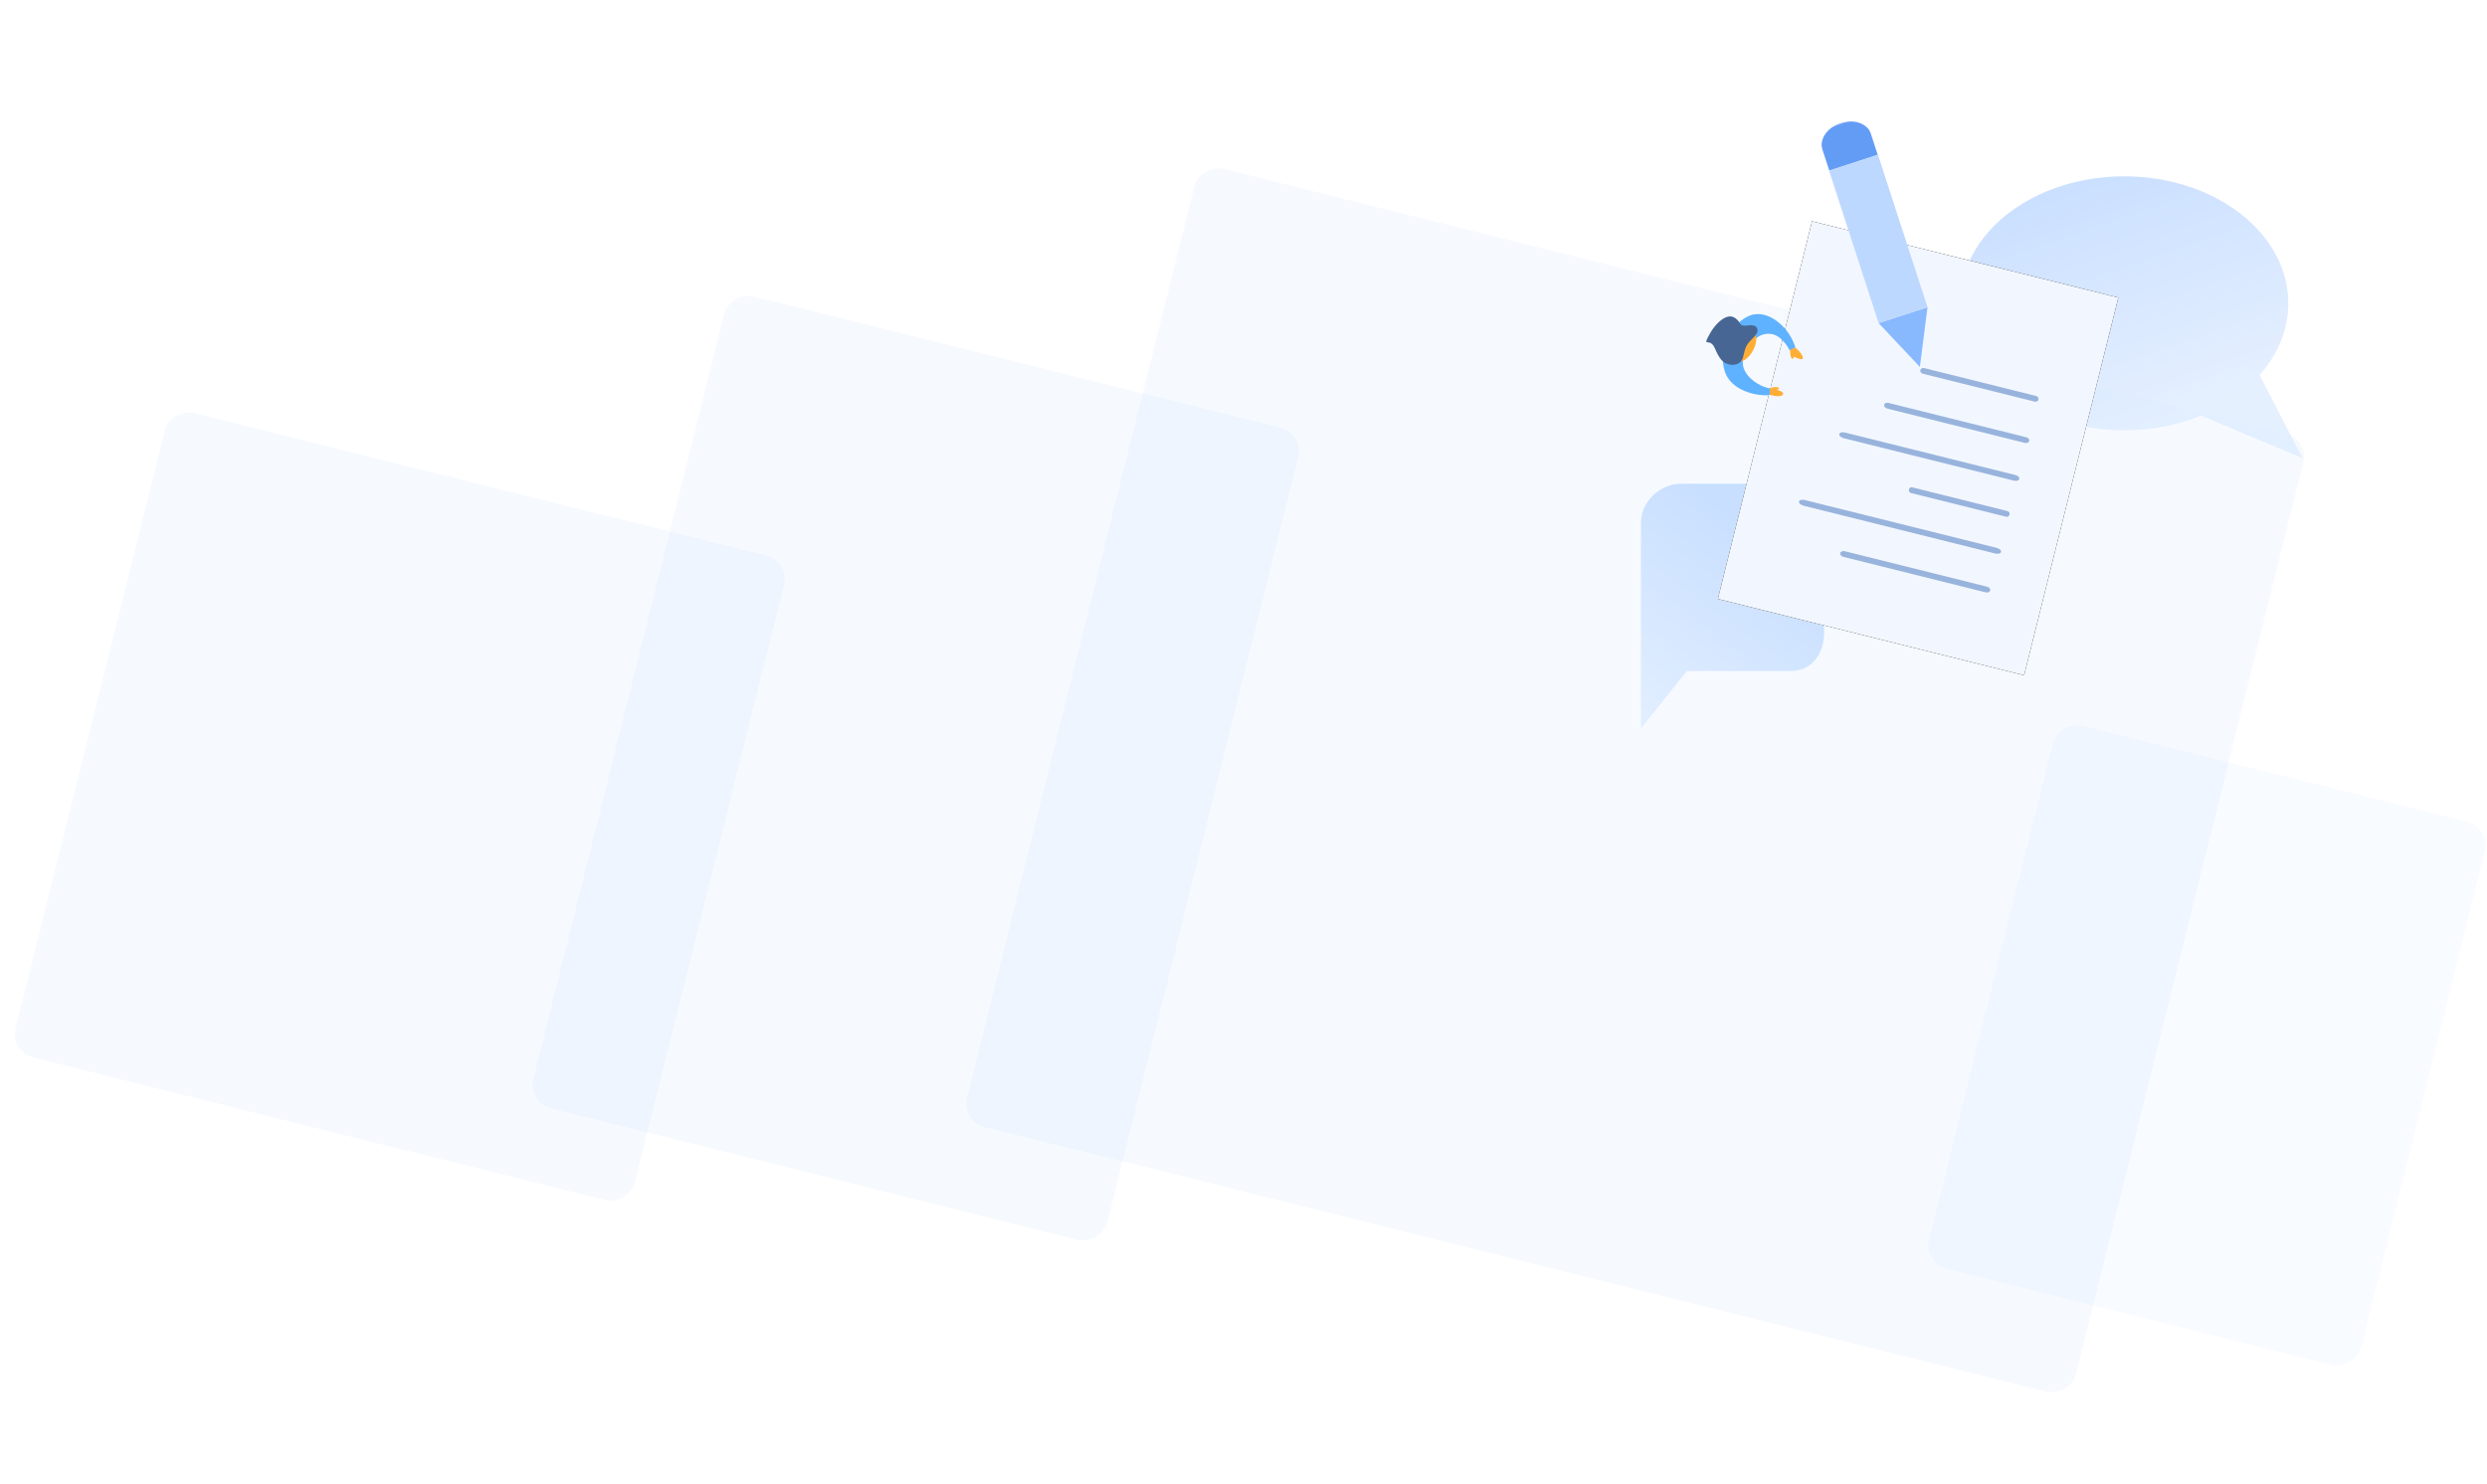 <?xml version="1.0" encoding="UTF-8"?>
<svg width="1649px" height="984px" viewBox="0 0 1649 984" version="1.1" xmlns="http://www.w3.org/2000/svg" xmlns:xlink="http://www.w3.org/1999/xlink">
    <!-- Generator: Sketch 51 (57462) - http://www.bohemiancoding.com/sketch -->
    <title>Artboard</title>
    <desc>Created with Sketch.</desc>
    <defs>
        <linearGradient x1="35.176%" y1="85.342%" x2="68.487%" y2="4.652%" id="linearGradient-1">
            <stop stop-color="#DBEAFF" offset="1.364%"></stop>
            <stop stop-color="#B5D3FF" offset="100%"></stop>
        </linearGradient>
        <linearGradient x1="0%" y1="100%" x2="50%" y2="9.058%" id="linearGradient-2">
            <stop stop-color="#DBEAFF" offset="0%"></stop>
            <stop stop-color="#B5D3FF" offset="100%"></stop>
        </linearGradient>
        <rect id="path-3" x="0.733" y="0.365" width="209.295" height="258.109"></rect>
        <filter x="-5.7%" y="-4.6%" width="111.5%" height="109.3%" filterUnits="objectBoundingBox" id="filter-4">
            <feOffset dx="0" dy="0" in="SourceAlpha" result="shadowOffsetOuter1"></feOffset>
            <feGaussianBlur stdDeviation="4" in="shadowOffsetOuter1" result="shadowBlurOuter1"></feGaussianBlur>
            <feColorMatrix values="0 0 0 0 0.392   0 0 0 0 0.239   0 0 0 0 0.706  0 0 0 0.4 0" type="matrix" in="shadowBlurOuter1"></feColorMatrix>
        </filter>
        <polygon id="path-5" points="1.14235624e-20 0.282 1.14235624e-20 27.983 34.099 27.983 34.099 0.282 0 0.282"></polygon>
    </defs>
    <g id="Artboard" stroke="none" stroke-width="1" fill="none" fill-rule="evenodd">
        <g id="footer-cta-illustration">
            <g id="illustration-bg">
                <g id="Group-9">
                    <g id="Group-24">
                        <g id="Group-23">
                            <g id="footer-illustration-bg" transform="translate(849.848, 492.32) rotate(9) translate(-849.848, -492.32) translate(48.848, 120.82)">
                                <g id="Group-35" transform="translate(0, -0)">
                                    <rect id="Rectangle" fill-opacity="0.04" fill="#5699FF" transform="translate(1438.305, 474.019) rotate(95) translate(-1438.305, -474.019) " x="1252.679" y="326.425" width="371.251" height="295.189" rx="16"></rect>
                                    <rect id="Rectangle" fill-opacity="0.068" fill="#7DB0FF" transform="translate(1036.387, 359.679) rotate(95) translate(-1036.387, -359.679) " x="708.965" y="-19.235" width="654.845" height="757.828" rx="16"></rect>
                                    <rect id="Rectangle" fill-opacity="0.068" fill="#7DB0FF" transform="translate(564.001, 426.322) rotate(95) translate(-564.001, -426.322) " x="286.494" y="230.174" width="555.015" height="392.295" rx="16"></rect>
                                    <rect id="Rectangle" fill-opacity="0.068" fill="#7DB0FF" transform="translate(230.048, 504.998) rotate(95) translate(-230.048, -504.998) " x="9.739" y="293.425" width="440.618" height="423.146" rx="16"></rect>
                                </g>
                            </g>
                        </g>
                    </g>
                </g>
            </g>
            <g id="illustration" transform="translate(1088.017, 74.369)">
                <path d="M329.876,42.55 C269.785,42.55 221.07,80.259 221.07,126.776 C221.07,144.431 228.095,160.819 240.091,174.358 L211.613,229.448 L278.912,201.202 C294.115,207.452 311.46,210.999 329.876,210.999 C389.971,210.999 438.686,173.29 438.686,126.776 C438.686,80.259 389.971,42.55 329.876,42.55" id="Fill-1" fill="url(#linearGradient-1)" opacity="0.7" transform="translate(325.149, 135.999) scale(-1, 1) translate(-325.149, -135.999) "></path>
                <path d="M99.503,246.432 L26.652,246.432 C12.658,246.432 0,258.224 0,272.217 L0,408.811 L30.43,370.582 L99.5,370.582 C113.497,370.582 121.448,359.063 121.448,345.066 L121.448,272.217 C121.451,258.224 113.5,246.432 99.503,246.432" id="Fill-1" fill="url(#linearGradient-2)" opacity="0.7"></path>
                <g id="Page-1" transform="translate(183.663, 222.795) rotate(-166) translate(-183.663, -222.795) translate(78.163, 93.295)">
                    <g id="Rectangle-3">
                        <use fill="black" fill-opacity="1" filter="url(#filter-4)" xlink:href="#path-3"></use>
                        <use fill="#F2F7FF" fill-rule="evenodd" xlink:href="#path-3"></use>
                    </g>
                    <path d="M36.168,49.49 C36.168,50.649 37.273,51.422 38.929,51.422 L135.845,51.422 C137.501,51.422 138.605,50.649 138.605,49.49 C138.605,48.33 137.501,47.557 135.845,47.557 L38.929,47.557 C37.273,47.557 36.168,48.33 36.168,49.49" id="Fill-7" fill="#98B4DD"></path>
                    <path d="M169.711,74.08 L39.076,74.08 C36.844,74.08 35.356,74.854 35.356,76.013 C35.356,77.172 36.844,77.945 39.076,77.945 L169.711,77.945 C171.944,77.945 173.433,77.172 173.433,76.013 C173.433,74.854 171.571,74.08 169.711,74.08" id="Fill-9" fill="#98B4DD"></path>
                    <path d="M102.637,99.475 L37.778,99.475 C36.667,99.475 35.926,100.248 35.926,101.407 C35.926,102.567 36.667,103.34 37.778,103.34 L102.822,103.34 C103.934,103.34 104.675,102.567 104.675,101.407 C104.675,100.248 103.749,99.475 102.637,99.475" id="Fill-11" fill="#98B4DD"></path>
                    <path d="M114.064,178.135 L37.912,178.135 C36.607,178.135 35.737,178.908 35.737,180.068 C35.737,181.227 36.608,182 37.912,182 L114.281,182 C115.587,182 116.457,181.227 116.457,180.068 C116.457,178.908 115.369,178.135 114.064,178.135" id="Fill-11" fill="#98B4DD"></path>
                    <path d="M154.647,123.96 L38.673,123.96 C36.685,123.96 35.36,124.733 35.36,125.892 C35.36,127.052 36.686,127.825 38.673,127.825 L154.978,127.825 C156.966,127.825 158.291,127.052 158.291,125.892 C158.291,124.733 156.635,123.96 154.647,123.96" id="Fill-11" fill="#98B4DD"></path>
                    <path d="M131.242,149.995 L37.724,149.995 C36.121,149.995 35.053,150.768 35.053,151.928 C35.053,153.087 36.122,153.86 37.724,153.86 L131.509,153.86 C133.112,153.86 134.18,153.087 134.18,151.928 C134.18,150.768 132.845,149.995 131.242,149.995" id="Fill-11" fill="#98B4DD"></path>
                </g>
                <g id="Page-1" transform="translate(159.017, 87.657) rotate(-18) translate(-159.017, -87.657) translate(141.517, 2.157)">
                    <polygon id="Fill-1" fill="#88B9FF" points="0 134.733 17.05 170.829 34.099 134.733"></polygon>
                    <polygon id="Fill-2" fill="#BDD8FF" points="0 134.733 34.099 134.733 34.099 28.545 0 28.545"></polygon>
                    <g id="Group-5" transform="translate(0, 0.561)">
                        <mask id="mask-6" fill="white">
                            <use xlink:href="#path-5"></use>
                        </mask>
                        <g id="Clip-4"></g>
                        <path d="M34.099,27.983 L-0,27.983 L-0,13.712 C-0,6.157 7.46,0.282 17.049,0.282 C26.64,0.282 34.099,6.157 34.099,13.712 L34.099,27.983 Z" id="Fill-3" fill="#639CF5" mask="url(#mask-6)"></path>
                    </g>
                </g>
                <g id="Page-1" transform="translate(73.001, 160.17) scale(-1, 1) rotate(-102) translate(-73.001, -160.17) translate(45.001, 125.67)">
                    <path d="M9.919,15.959 C9.919,15.959 10.43,13.754 9.676,12.386 C8.922,11.017 8.073,9.49 7.281,9.891 C6.489,10.292 7.443,11.81 7.443,11.81 C7.443,11.81 4.058,8.508 2.923,9.22 C1.789,9.932 2.073,11.725 3.785,14.142 C5.496,16.56 7.193,17.766 7.193,17.766 L9.919,15.959 Z" id="Fill-4" fill="#FFAE35" transform="translate(6.166, 13.443) rotate(42) translate(-6.166, -13.443) "></path>
                    <path d="M38.891,7.185 C38.891,7.185 39.024,6.387 38.428,3.845 C38.031,2.151 37.403,1.222 36.544,1.061 C36.179,2.142 35.996,2.682 35.996,2.682 C35.996,2.682 31.148,0.773 30.281,1.691 C29.415,2.61 30.635,4.444 32.654,6.417 C34.673,8.389 36.165,8.992 36.165,8.992 L38.891,7.185 Z" id="Fill-4" fill="#FFAE35" transform="translate(34.451, 5.026) scale(-1, 1) rotate(-277) translate(-34.451, -5.026) "></path>
                    <path d="M3.799,16.726 C2.168,19.929 -0.21,36.971 9.213,46.293 C17.673,54.662 38.804,56.559 51.113,42.46 C58.1,34.457 54.531,23.578 49.286,16.414 C44.466,9.83 38.193,6.614 38.193,6.614 L35.562,10.01 C35.562,10.01 42.435,15.162 43.481,21.978 C43.867,24.492 43.204,28.838 40.094,32.016 C36.024,36.174 28.64,38.912 22.773,38.777 C17.263,38.65 13.553,34.189 11.761,31.161 C7.549,24.045 8.067,17.377 8.067,17.377 L3.799,16.726 Z" id="Fill-7" fill="#5FB2FF"></path>
                    <path d="M42.561,36.198 C43.438,39.282 39.431,43.121 33.613,44.774 C27.794,46.427 22.367,45.268 21.491,42.185 C20.614,39.101 24.622,35.262 30.441,33.609 C36.259,31.956 41.686,33.115 42.561,36.198" id="Fill-10" fill="#FFAE35"></path>
                    <path d="M44.786,61.825 C52.293,60.192 44.078,60.713 47.853,53.53 C51.047,47.452 52.423,43.373 49.92,38.953 C48.06,35.67 44.936,34.434 42.951,34.681 C39.943,35.057 37.689,37.276 33.739,38.208 C28.568,39.427 22.459,36.278 20.109,39.803 C19.153,41.236 18.989,43.111 22.832,46.693 C27.005,50.581 22.642,51.245 23.993,56.992 C25.118,61.781 33.752,64.225 44.786,61.825" id="Fill-1" fill="#476694" transform="translate(35.373, 48.705) scale(-1, 1) rotate(27) translate(-35.373, -48.705) "></path>
                </g>
            </g>
        </g>
    </g>
</svg>